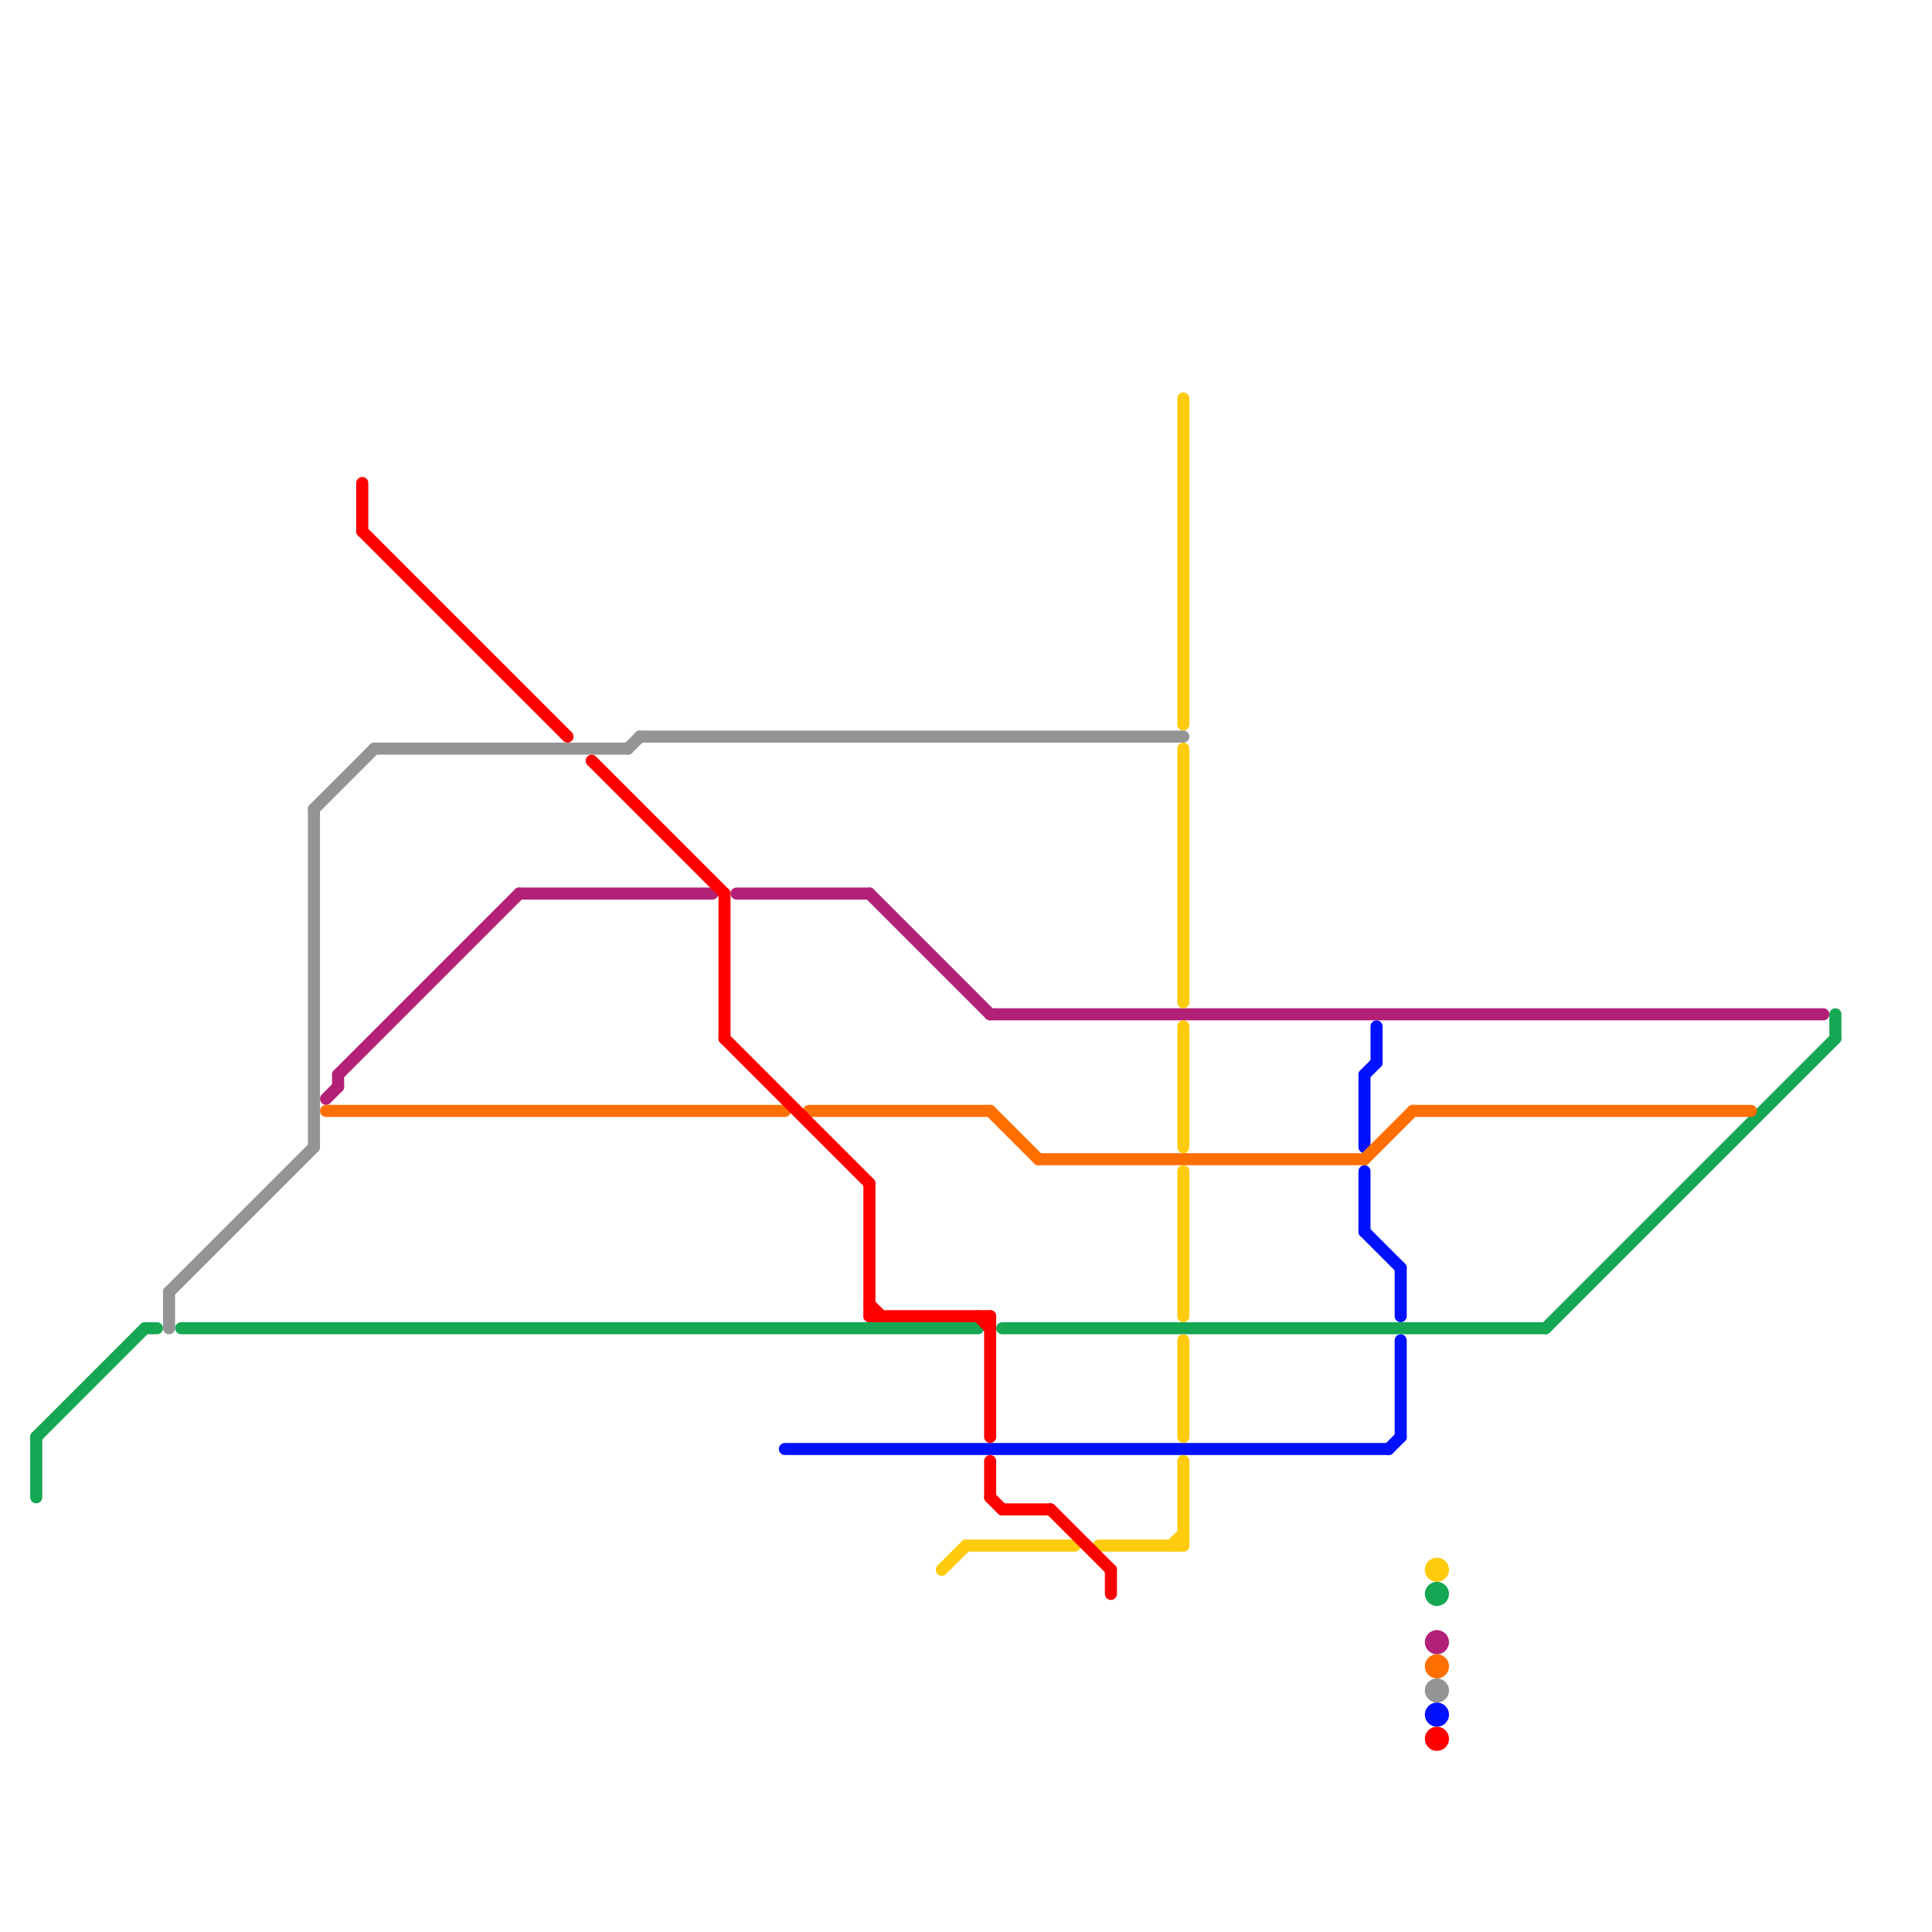 
<svg version="1.1" xmlns="http://www.w3.org/2000/svg" viewBox="0 0 160 160">
<style>text { font: 1px Helvetica; font-weight: 600; white-space: pre; dominant-baseline: central; } line { stroke-width: 1; fill: none; stroke-linecap: round; stroke-linejoin: round; } .c0 { stroke: #16a753 } .c1 { stroke: #0011ff } .c2 { stroke: #b32078 } .c3 { stroke: #ff6f00 } .c4 { stroke: #ffcb0c } .c5 { stroke: #949494 } .c6 { stroke: #ff0000 }</style><defs><g id="wm-xf"><circle r="1.2" fill="#000"/><circle r="0.9" fill="#fff"/><circle r="0.6" fill="#000"/><circle r="0.3" fill="#fff"/></g><g id="wm"><circle r="0.6" fill="#000"/><circle r="0.3" fill="#fff"/></g></defs><line class="c0" x1="152" y1="84" x2="152" y2="86"/><line class="c0" x1="3" y1="119" x2="3" y2="124"/><line class="c0" x1="12" y1="110" x2="13" y2="110"/><line class="c0" x1="83" y1="110" x2="128" y2="110"/><line class="c0" x1="3" y1="119" x2="12" y2="110"/><line class="c0" x1="128" y1="110" x2="152" y2="86"/><line class="c0" x1="15" y1="110" x2="81" y2="110"/><circle cx="119" cy="132" r="1" fill="#16a753" /><line class="c1" x1="113" y1="89" x2="114" y2="88"/><line class="c1" x1="115" y1="120" x2="116" y2="119"/><line class="c1" x1="116" y1="105" x2="116" y2="109"/><line class="c1" x1="114" y1="85" x2="114" y2="88"/><line class="c1" x1="113" y1="97" x2="113" y2="102"/><line class="c1" x1="116" y1="111" x2="116" y2="119"/><line class="c1" x1="113" y1="89" x2="113" y2="95"/><line class="c1" x1="113" y1="102" x2="116" y2="105"/><line class="c1" x1="65" y1="120" x2="115" y2="120"/><circle cx="119" cy="142" r="1" fill="#0011ff" /><line class="c2" x1="28" y1="89" x2="28" y2="90"/><line class="c2" x1="61" y1="74" x2="72" y2="74"/><line class="c2" x1="43" y1="74" x2="59" y2="74"/><line class="c2" x1="27" y1="91" x2="28" y2="90"/><line class="c2" x1="28" y1="89" x2="43" y2="74"/><line class="c2" x1="82" y1="84" x2="151" y2="84"/><line class="c2" x1="72" y1="74" x2="82" y2="84"/><circle cx="119" cy="136" r="1" fill="#b32078" /><line class="c3" x1="67" y1="92" x2="82" y2="92"/><line class="c3" x1="27" y1="92" x2="65" y2="92"/><line class="c3" x1="113" y1="96" x2="117" y2="92"/><line class="c3" x1="82" y1="92" x2="86" y2="96"/><line class="c3" x1="117" y1="92" x2="145" y2="92"/><line class="c3" x1="86" y1="96" x2="113" y2="96"/><circle cx="119" cy="138" r="1" fill="#ff6f00" /><line class="c4" x1="98" y1="85" x2="98" y2="95"/><line class="c4" x1="91" y1="128" x2="98" y2="128"/><line class="c4" x1="98" y1="97" x2="98" y2="109"/><line class="c4" x1="80" y1="128" x2="89" y2="128"/><line class="c4" x1="98" y1="33" x2="98" y2="60"/><line class="c4" x1="98" y1="62" x2="98" y2="83"/><line class="c4" x1="78" y1="130" x2="80" y2="128"/><line class="c4" x1="98" y1="121" x2="98" y2="128"/><line class="c4" x1="97" y1="128" x2="98" y2="127"/><line class="c4" x1="98" y1="111" x2="98" y2="119"/><circle cx="119" cy="130" r="1" fill="#ffcb0c" /><line class="c5" x1="26" y1="67" x2="26" y2="95"/><line class="c5" x1="14" y1="107" x2="26" y2="95"/><line class="c5" x1="31" y1="62" x2="52" y2="62"/><line class="c5" x1="53" y1="61" x2="98" y2="61"/><line class="c5" x1="14" y1="107" x2="14" y2="110"/><line class="c5" x1="26" y1="67" x2="31" y2="62"/><line class="c5" x1="52" y1="62" x2="53" y2="61"/><circle cx="119" cy="140" r="1" fill="#949494" /><line class="c6" x1="72" y1="109" x2="82" y2="109"/><line class="c6" x1="87" y1="125" x2="92" y2="130"/><line class="c6" x1="30" y1="44" x2="47" y2="61"/><line class="c6" x1="30" y1="40" x2="30" y2="44"/><line class="c6" x1="81" y1="109" x2="82" y2="110"/><line class="c6" x1="82" y1="124" x2="83" y2="125"/><line class="c6" x1="82" y1="109" x2="82" y2="119"/><line class="c6" x1="83" y1="125" x2="87" y2="125"/><line class="c6" x1="82" y1="121" x2="82" y2="124"/><line class="c6" x1="72" y1="98" x2="72" y2="109"/><line class="c6" x1="72" y1="108" x2="73" y2="109"/><line class="c6" x1="60" y1="74" x2="60" y2="86"/><line class="c6" x1="60" y1="86" x2="72" y2="98"/><line class="c6" x1="49" y1="63" x2="60" y2="74"/><line class="c6" x1="92" y1="130" x2="92" y2="132"/><circle cx="119" cy="144" r="1" fill="#ff0000" />
</svg>
